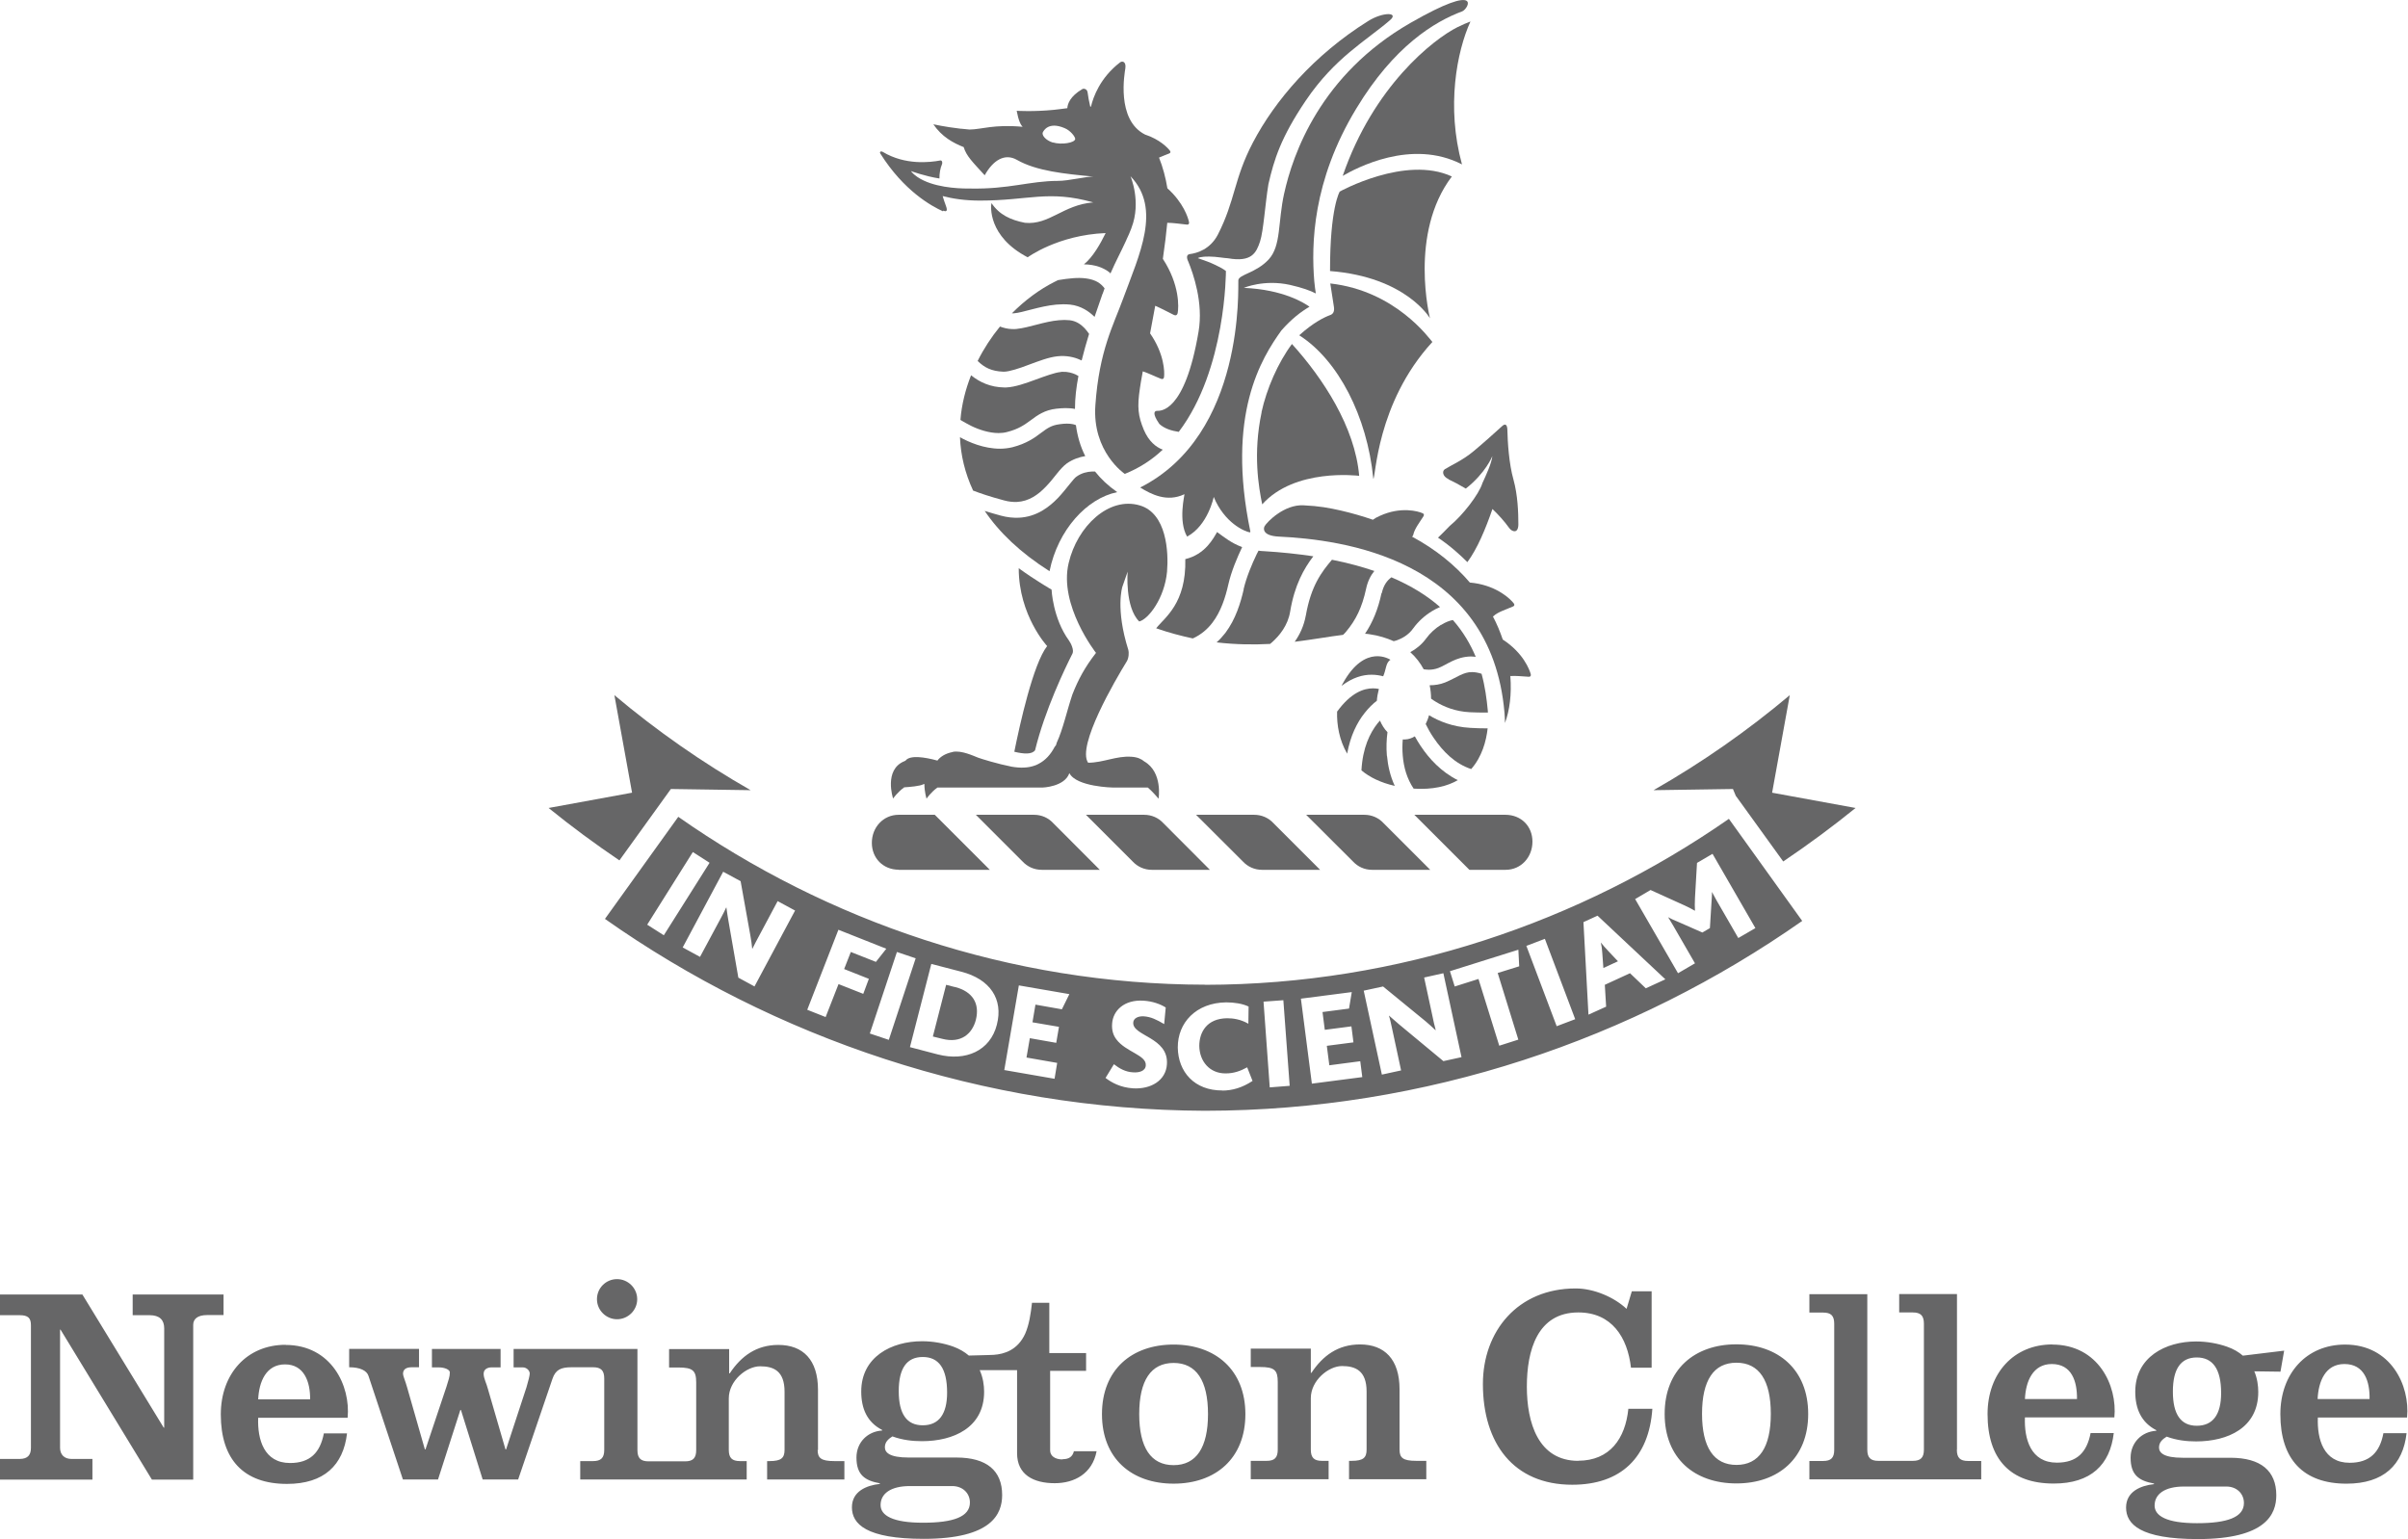 <?xml version="1.0" encoding="UTF-8"?><svg id="Layer_1" xmlns="http://www.w3.org/2000/svg" viewBox="0 0 201.65 128.9"><defs><style>.cls-1{fill:#666667;}</style></defs><path class="cls-1" d="m120.67,52.33c-.46.28-.92.7-1.23,1.13-.4.55-.88.91-1.34,1.16.48.43.84.91,1.12,1.43.13.02.27.04.43.04.26,0,.52-.04.79-.14.73-.27,1.45-.94,2.73-.97.13,0,.27.02.41.03-.44-1.05-1.05-2.1-1.91-3.08-.22.03-.62.17-.99.41Z"/><path class="cls-1" d="m124.59,59.51c-.09-.97-.23-2.01-.52-3.08-.31-.1-.57-.14-.79-.14-.74-.02-1.28.46-2.27.87-.43.17-.87.23-1.25.23-.02,0-.02,0-.04,0,.08.38.12.76.12,1.12.11.09.26.18.42.28.63.38,1.59.8,2.82.86.47.02.87.03,1.2.03.12,0,.23,0,.32,0,0-.06,0-.11-.01-.17Z"/><path class="cls-1" d="m124.57,61h-.17c-.36,0-.78-.01-1.27-.04-1.49-.08-2.66-.57-3.46-1.06-.07.27-.17.51-.28.74.18.37.4.77.67,1.16.76,1.12,1.77,2.16,3.14,2.61.9-1.02,1.26-2.33,1.38-3.42Z"/><path class="cls-1" d="m104.15,49.36c-.26,1.13-.67,2.49-1.53,3.64-.22.28-.46.55-.74.8,1.62.19,3.11.2,4.48.13.04-.03.09-.07.13-.11.66-.58,1.36-1.44,1.55-2.6.37-2.23,1.16-3.61,1.94-4.63-1.27-.19-2.65-.34-4.15-.43-.16,0-.3-.02-.44-.04-.05.09-.1.19-.15.29-.4.83-.86,1.92-1.1,2.94Z"/><path class="cls-1" d="m118.97,62.48c-.18-.27-.34-.54-.49-.81-.24.15-.52.25-.81.26-.07,0-.14,0-.2,0-.04.44-.04.91,0,1.37.08.95.34,1.9.91,2.75,1.59.1,2.8-.19,3.7-.71-1.37-.68-2.4-1.79-3.1-2.85Z"/><path class="cls-1" d="m105.65,34.53c-.74,3.48-.24,6.3.05,7.71,2.74-3.05,7.97-2.4,8.12-2.39-.35-4.09-3.04-8.18-5.63-11.04-1.17,1.57-2.12,3.75-2.55,5.72Z"/><path class="cls-1" d="m115.83,56.64c.25-.54.21-1.15.61-1.38,0,0-2.11-1.44-3.99,1.98-.04.06-.07.13-.1.2.9-.69,1.77-.94,2.52-.93.37,0,.69.06.96.13Z"/><path class="cls-1" d="m99.26,46.82c.09,3.74-1.74,4.9-2.44,5.8,1.06.37,2.09.64,3.07.85.7-.32,1.23-.78,1.64-1.32.71-.93,1.09-2.12,1.33-3.19.26-1.14.75-2.27,1.16-3.14-.89-.33-1.47-.8-2.1-1.26-.3.51-.98,1.87-2.67,2.27Z"/><path class="cls-1" d="m109.35,51.55c-.16.88-.51,1.61-.93,2.2,1.55-.19,2.9-.44,4.05-.58.08-.08.17-.16.24-.25.84-1,1.35-2.04,1.69-3.61.13-.62.38-1.11.69-1.49-1.06-.36-2.24-.68-3.55-.94-.88,1.04-1.75,2.18-2.19,4.68Z"/><path class="cls-1" d="m126.08,72.85h0c1.3,0,2.25-1.06,2.25-2.36s-.95-2.24-2.25-2.25h-7.64l4.61,4.61h3.02Z"/><path class="cls-1" d="m116.14,63.3c-.06-.71-.03-1.38.05-1.98-.27-.27-.48-.62-.63-.97-.06.07-.14.15-.2.23-.64.81-1.25,2.05-1.35,3.94.69.58,1.61,1.03,2.79,1.3-.39-.84-.58-1.72-.65-2.52Z"/><path class="cls-1" d="m112.81,63.14c.27-1.52.84-2.64,1.47-3.43.34-.43.69-.77,1.02-1.02.02-.31.08-.64.17-.99-.14-.03-.31-.05-.49-.05-.75,0-1.83.33-3.01,1.95-.03,1.11.18,2.39.85,3.53Z"/><path class="cls-1" d="m111.36,26.4c-.48.18-1.37.61-2.56,1.68,3.26,2.08,5.68,6.78,6.2,11.97v.05c.21.04.23-6.32,4.95-11.46-.25-.27-3.07-4.28-8.55-4.9.13.87.23,1.51.3,1.93.07.41-.05.64-.34.73Z"/><path class="cls-1" d="m101.32,72.85l-3.91-3.92c-.4-.43-.96-.69-1.61-.69h-4.86l3.91,3.91c.4.43.96.7,1.61.7h0s4.85,0,4.85,0Z"/><path class="cls-1" d="m110.55,72.85l-3.92-3.92c-.4-.43-.97-.69-1.61-.69h-4.86l3.92,3.91c.4.43.96.7,1.61.7h0s4.86,0,4.86,0Z"/><path class="cls-1" d="m92.1,72.85l-3.91-3.92c-.4-.43-.96-.69-1.61-.69h-4.86l3.91,3.91c.4.43.96.7,1.62.7h0s4.85,0,4.85,0Z"/><path class="cls-1" d="m145.38,66.68l3.95,5.47c2.09-1.41,4.11-2.9,6.06-4.48l-6.99-1.28,1.48-8.17c-3.54,2.98-7.36,5.65-11.41,7.96l6.65-.1.25.6Z"/><path class="cls-1" d="m119.77,72.85l-3.92-3.92c-.4-.43-.96-.69-1.61-.69h-4.86l3.92,3.91c.4.43.95.7,1.61.7h0s4.86,0,4.86,0Z"/><path class="cls-1" d="m86.68,62.83c.82-3.36,2.5-6.85,3.13-8.09.15-.29-.13-.87-.29-1.09-1.36-1.87-1.46-4.27-1.46-4.27,0,0-1.3-.74-2.75-1.79,0,3.96,2.38,6.52,2.38,6.52-1.17,1.49-2.29,6.57-2.75,8.85.81.2,1.49.23,1.74-.13Z"/><path class="cls-1" d="m79.79,62.98c-.62.12-1.05.4-1.29.72-1.1-.3-2.28-.47-2.66-.01,0,.01-.01.02-.02.03-.02,0-.05.01-.08.03-1.76.71-.95,3.13-.95,3.13,0,0,.35-.52.93-.94.46-.03,1.34-.1,1.61-.26.02-.01.05-.02.08-.02,0,.67.18,1.23.18,1.23,0,0,.34-.52.91-.93.02,0,.03,0,.05,0h8.74s1.86-.05,2.26-1.21c.59,1.16,3.67,1.21,3.67,1.21h2.8s.06,0,.1,0c.34.27.9.93.9.93,0,0,.37-2.22-1.2-3.12-.23-.2-.57-.36-1.07-.39-1.26-.09-2.37.5-3.63.5-.96-1.4,2.26-6.9,3.25-8.51.17-.29.17-.77.12-.93-1.1-3.48-.5-5.3-.5-5.3l.44-1.26s-.24,2.97.97,4.17c.77-.19,2.12-1.94,2.33-4.17.14-1.67-.04-4.89-2.28-5.55-2.6-.77-5.24,1.75-5.96,4.83-.84,3.53,2.29,7.52,2.29,7.52-.94,1.21-1.49,2.24-1.98,3.49-.47,1.41-.78,2.89-1.31,4.04-.02.07-.04.13-.06.2-.04.05-.08.1-.11.14-.33.63-.77,1.13-1.36,1.43-.12.07-.25.12-.38.16-.51.17-1.12.2-1.87.07h0c-1.16-.23-2.49-.64-2.79-.75-.42-.16-1.4-.63-2.13-.49Z"/><path class="cls-1" d="m93.55,41.21c-.76-.53-1.36-1.1-1.85-1.72-.08,0-.17,0-.25,0-.41.02-.87.12-1.29.42-.25.14-.81.99-1.55,1.78-.76.79-1.81,1.6-3.29,1.67-.46.02-.97-.03-1.49-.17-.53-.14-.98-.28-1.37-.4,1.2,1.78,2.97,3.49,5.43,5.05.7-3.46,3.12-6.1,5.66-6.62Z"/><path class="cls-1" d="m80.43,35.17s.09.06.15.09c.19.11.45.26.77.42.64.31,1.49.59,2.28.59.24,0,.49-.03.71-.09.98-.25,1.46-.61,2-1,.52-.39,1.13-.84,2.12-.95.28-.03.54-.05.76-.05.31,0,.57.02.8.07,0-.9.11-1.82.29-2.76-.06-.04-.15-.08-.26-.14-.26-.11-.63-.23-1.08-.21-.06,0-.11,0-.16.02-.46.04-1.28.34-2.1.64-.83.3-1.66.61-2.44.65-.07,0-.12,0-.19,0-1.13-.02-2.03-.43-2.76-1.02-.47,1.19-.79,2.45-.89,3.73Z"/><path class="cls-1" d="m112.19,16.05s-.82,1.32-.81,6.65c6.38.5,8.37,3.96,8.37,3.96,0,0-1.8-7.09,1.83-11.88-3.88-1.8-9.4,1.27-9.4,1.27Z"/><path class="cls-1" d="m81.49,41.09s.06.02.09.03c.49.19,1.3.47,2.5.79.4.11.75.14,1.07.13,1.01-.05,1.79-.6,2.46-1.31.68-.7,1.12-1.47,1.73-1.92.51-.35,1.04-.53,1.54-.61-.41-.81-.66-1.68-.78-2.59h0c-.08-.04-.3-.13-.77-.13-.17,0-.37.02-.6.05-.69.09-1.02.33-1.56.73-.52.4-1.22.9-2.4,1.2-.34.08-.69.12-1.02.12-1.36,0-2.6-.54-3.36-.96.06,1.49.41,2.99,1.1,4.47Z"/><path class="cls-1" d="m92.34,24.6c.06-.16.11-.3.16-.45-.14-.19-.33-.37-.53-.5-.57-.35-1.39-.41-2.12-.35-.36.03-.79.08-1.25.16-.1.05-.2.1-.3.15-1.25.63-2.47,1.53-3.56,2.63.05,0,.1,0,.16,0,.75-.05,2.1-.59,3.56-.73.37-.03.75-.04,1.15,0,.92.1,1.6.58,2.05,1.03.21-.63.43-1.26.65-1.88,0-.02.01-.04.02-.06Z"/><path class="cls-1" d="m81.87,30.23c.57.56,1.16.86,2.14.9h.09c.43-.01,1.25-.27,2.05-.58.82-.3,1.65-.63,2.4-.71.09-.01.17-.02.26-.02.76-.03,1.36.17,1.77.37.18-.73.39-1.47.62-2.22,0-.02-.02-.04-.04-.06-.08-.12-.19-.27-.34-.43-.3-.31-.7-.6-1.25-.66-.29-.03-.58-.03-.89,0-1.22.1-2.48.62-3.55.73-.12.01-.26.02-.38.01-.38-.01-.71-.1-1.01-.21-.72.88-1.35,1.84-1.87,2.88Z"/><path class="cls-1" d="m115.69,49.68c-.29,1.36-.74,2.44-1.38,3.4.13,0,.26.02.39.04.77.11,1.42.32,2.01.58.08-.02.15-.04.23-.06.45-.16,1-.44,1.41-1.02.42-.58.97-1.07,1.56-1.43.22-.13.45-.26.68-.35-1.05-.93-2.39-1.77-4.07-2.49-.35.26-.65.63-.81,1.33Z"/><path class="cls-1" d="m75.25,72.85h0s7.64,0,7.64,0l-4.61-4.61h-3.02c-1.3,0-2.25,1.06-2.25,2.35s.95,2.25,2.25,2.25Z"/><path class="cls-1" d="m134.25,81.08l1.24-.57-.82-.87c-.25-.27-.47-.51-.6-.69h-.01c.06.24.1.56.12.89l.09,1.24Z"/><path class="cls-1" d="m51.87,72.06l4.31-5.98,6.68.1c-4.05-2.31-7.87-4.98-11.41-7.96l1.48,8.17-6.99,1.28c1.91,1.55,3.89,3.01,5.93,4.39Z"/><path class="cls-1" d="m79.97,82.67l-.74-.19-1.11,4.33.77.19c1.61.42,2.53-.44,2.83-1.58.34-1.36-.25-2.37-1.75-2.76Z"/><path class="cls-1" d="m125.84,53.55c-.22-.64-.48-1.28-.82-1.92.02-.01.05-.02.06-.04.37-.35,1.1-.56,1.63-.8.15-.07.11-.18.06-.25-.23-.31-1.31-1.42-3.32-1.71-.13-.02-.25-.03-.36-.04-1.22-1.43-2.82-2.76-4.85-3.85.06-.03.1-.09.11-.15.1-.5.56-1.08.86-1.56.08-.14,0-.22-.09-.25-.34-.16-1.81-.58-3.56.22-.25.11-.45.22-.59.33-.84-.29-1.73-.55-2.68-.77-.98-.22-1.8-.38-3.14-.44-1.62-.08-3.05,1.4-3.25,1.75-.12.23-.15.8,1.18.87,5.26.25,17.81,1.8,18.91,14.76.02.28.04.56.04.85.39-1.04.57-2.41.45-3.93.47-.04,1.07.04,1.54.06.18,0,.19-.12.17-.21-.09-.36-.62-1.79-2.35-2.91Z"/><path class="cls-1" d="m100.91,82.47c-16.34-.02-31.65-5.32-44.11-14.06l-6.14,8.55c14.13,9.96,31.7,16,50.25,16.07h0c18.54-.02,35.87-5.99,50.01-15.9l-6.14-8.55c-12.42,8.64-27.64,13.88-43.87,13.9Zm-46.71-5.03l3.82-6.08,1.4.9-3.83,6.07-1.4-.89Zm8.99,5.18l-1.36-.74-.83-4.76c-.07-.36-.11-.72-.17-1.11h-.02c-.09.22-.32.64-.46.91l-1.73,3.22-1.45-.79,3.39-6.34,1.46.79.82,4.57c.06.37.12.71.15,1.08h.02c.16-.33.41-.8.54-1.04l1.57-2.94,1.46.79-3.39,6.34Zm9.11.62l-2.08-.82-1.08,2.76-1.54-.61,2.61-6.7,4.01,1.59-.87,1.1-2.1-.83-.56,1.43,2.07.82-.47,1.26Zm.54,3.32l2.27-6.83,1.57.53-2.25,6.83-1.58-.53Zm10.64-.74c-.56,2.19-2.61,3.09-4.95,2.49l-2.33-.61,1.79-6.97,2.5.65c2.43.62,3.54,2.31,2.99,4.43Zm5.44-1.29l-2.21-.39-.25,1.48,2.22.38-.23,1.34-2.21-.39-.28,1.62,2.57.45-.22,1.33-4.21-.73,1.22-7.09,4.23.73-.62,1.26Zm5.96,6.62c-1.05-.07-1.79-.48-2.3-.87l.7-1.15c.46.36.98.65,1.6.68.5.04,1.05-.1,1.07-.59.06-.86-1.68-1.11-2.47-2.18-.25-.33-.39-.75-.35-1.3.07-1.1,1.01-2.04,2.65-1.93.75.05,1.4.29,1.84.57l-.13,1.39c-.64-.38-1.12-.61-1.7-.65-.5-.03-.87.17-.89.52-.08,1.14,2.97,1.22,2.82,3.49-.08,1.36-1.34,2.11-2.84,2.02Zm7.51.18c-2.39.02-3.73-1.58-3.76-3.59-.02-2.07,1.52-3.76,4.05-3.79.69,0,1.38.11,1.88.35l-.02,1.44c-.66-.38-1.29-.46-1.78-.46-1.7.02-2.33,1.17-2.33,2.32.02,1.29.87,2.31,2.21,2.3.67,0,1.22-.19,1.8-.51l.45,1.14c-.87.57-1.68.8-2.52.81Zm3.94-.27l-.52-7.17,1.66-.12.53,7.17-1.66.13Zm3.53-.29l-.92-7.13,4.26-.55-.23,1.38-2.22.29.19,1.49,2.23-.29.17,1.34-2.23.29.21,1.63,2.59-.34.17,1.33-4.24.55Zm11.01-1.9l-3.7-3.07c-.27-.24-.54-.47-.84-.73h-.02c.09.23.18.7.25,1l.77,3.58-1.61.35-1.52-7.03,1.62-.35,3.58,2.93c.28.24.54.47.8.72h.03c-.1-.36-.22-.87-.27-1.15l-.7-3.25,1.61-.36,1.52,7.03-1.51.33Zm6.28-1.8l-1.6.51-1.74-5.59-1.99.63-.4-1.28,5.73-1.8.07,1.39-1.8.56,1.73,5.59Zm3.21-1.12l-2.54-6.73,1.55-.59,2.54,6.73-1.56.59Zm7.47-3.17l-1.33-1.27-2.11.97.11,1.83-1.48.67-.42-7.75,1.18-.54,5.68,5.33-1.63.75Zm7.73-4.23l-1.83-3.17c-.13-.23-.27-.49-.37-.68h0c.02.17-.03.69-.04.91l-.13,2.12-.63.37-2.07-.91c-.24-.1-.5-.2-.76-.36l-.02.02c.12.2.27.45.37.61l1.86,3.22-1.42.83-3.59-6.21,1.29-.76,2.8,1.27c.34.15.62.3.9.46h.02c-.02-.3-.02-.65,0-1.06l.17-2.94,1.3-.76,3.59,6.22-1.43.83Z"/><path class="cls-1" d="m122.06,2.27c-2.02,1.01-7.04,4.94-9.62,12.46,1.09-.63,5.75-3.15,9.99-.96-1.33-4.83-.43-9.48.71-11.97-.33.12-.69.28-1.08.47Z"/><path class="cls-1" d="m79,17.64c.21.1.39.08.22-.38-.11-.29-.2-.57-.28-.84.83.22,1.87.38,3.12.38,4.1,0,5.72-.91,9.49.15-2.54.21-3.67,1.91-5.72,1.71-1.21-.24-2.14-.67-2.8-1.65-.07.23-.31,2.8,3.03,4.54,0,0,2.53-1.87,6.53-2.03-.43.88-1.07,2.02-1.82,2.62.95.01,1.68.3,2.16.69,0,0,.03.03.06.08.45-1.04.87-1.79,1.32-2.78.02-.03.03-.07.04-.1.04-.09.08-.19.13-.28.03-.06.05-.12.08-.18.06-.13.11-.27.17-.42,0-.02.02-.04.02-.06.85-2.19-.08-4.33-.08-4.33,2.62,2.73.74,6.55-.62,10.26-.8,2.2-2,4.34-2.32,8.9-.29,3.93,2.46,5.77,2.46,5.77,1.23-.49,2.28-1.18,3.18-2.03-.56-.21-1.16-.68-1.58-1.65-.49-1.18-.57-1.91-.33-3.5.02-.17.05-.35.08-.52.05-.27.1-.56.16-.89.51.17,1.04.44,1.51.62.2.08.26-.05.27-.15.05-.4.03-1.92-1.17-3.65.13-.69.27-1.46.43-2.31.52.22,1.07.53,1.55.76.23.11.3-.04.33-.15.09-.47.19-2.35-1.24-4.54.17-1.17.29-2.17.37-3.02.52,0,1.12.1,1.63.15.19.02.21-.11.19-.21-.07-.36-.47-1.63-1.81-2.83-.15-.91-.38-1.77-.7-2.57.29-.13.6-.24.86-.35.14-.06.1-.16.05-.23-.17-.23-.85-.95-2.08-1.35-2.45-1.24-1.7-5.2-1.65-5.55.08-.57-.26-.64-.45-.49-1.67,1.29-2.24,2.9-2.43,3.7-.02,0-.04,0-.06,0-.1-.41-.18-.86-.22-1.18-.03-.3-.32-.36-.44-.29-1.03.6-1.24,1.25-1.26,1.6-.41.05-.79.11-1.13.14-1.7.17-3.11.08-3.11.08.15.82.34,1.19.5,1.34-2.45-.22-3.42.22-4.45.23-.24-.02-.48-.05-.71-.07-.01,0-.03,0-.04,0-1.3-.15-2.28-.37-2.28-.37.34.5.76.91,1.21,1.22.43.3.9.52,1.33.69.23.75.72,1.22,1.76,2.36.7-1.26,1.68-1.87,2.7-1.29,1.64.94,4,1.17,6.4,1.4-.56-.02-2.08.36-2.95.36-2.38,0-4.1.71-7.41.64-.05,0-.09,0-.14,0-.91,0-2.96-.1-4.24-.97-.42-.29-.53-.49-.53-.49,0,0,1.16.43,2.38.62,0-.43.06-.83.22-1.21.05-.12,0-.33-.15-.3-.85.16-2.93.41-4.8-.71-.17-.1-.31-.02-.22.13,1.97,3.13,4.28,4.4,5.25,4.84Zm9.17-5.7c-.59-.18-.98-.63-.83-.88.05-.09.45-.91,1.81-.33.51.21.9.74.89.91-.03.32-1.13.51-1.87.29Z"/><path class="cls-1" d="m107.54,16.19c-.54,2.44-.24,4.37-1.29,5.53-1.06,1.15-2.5,1.26-2.55,1.75-.04.49.6,12.91-8.22,17.36.93.57,2.23,1.25,3.69.57,0,0,.02-.01.02-.01.02.05-.54,2.25.22,3.55,1.75-.93,2.23-3.32,2.23-3.32.9,2.18,2.59,2.9,3.03,2.97.01-.02.03-.04.04-.06-2.04-9.8.92-14.52,2.6-16.86.86-.97,1.63-1.56,2.35-1.98-.4-.29-2.17-1.44-5.5-1.58,0,0,1.69-.73,3.86-.25,1.06.24,1.73.49,2.17.72-.05-.29-.09-.65-.13-1.03-.25-3.05-.17-8.38,3.52-14.46,3.15-5.22,6.55-7.28,8.87-8.14.53-.2,1.77-2.53-4.32.96-7.57,4.34-9.87,11.02-10.59,14.29Z"/><path class="cls-1" d="m121.31,40.15c.39.18.88.44,1.44.77,1.68-1.32,2.22-2.72,2.22-2.72-.05.58-.53,1.61-.83,2.26-.28.93-1.66,2.71-2.74,3.59-.36.39-.72.72-.98.98,1.06.71,1.9,1.49,2.46,2.05.83-1.12,1.52-2.77,2.1-4.45.49.47.97.99,1.41,1.6.22.3.74.5.76-.29,0-1.02-.05-2.48-.41-3.77-.38-1.34-.49-3.17-.51-4.16-.01-.44-.17-.57-.43-.33-.57.52-1.63,1.47-2.39,2.1-.92.77-1.76,1.11-2.42,1.52-.22.14-.23.58.33.84Z"/><path class="cls-1" d="m99.49,21.86c.44,1.07,1.29,3.49.88,5.91-1.16,6.88-3.25,6.63-3.48,6.64-.24,0-.39.24.16,1.04.02.02.02.04.04.06.41.38,1.01.57,1.62.66,3.98-5.24,3.95-13.47,3.95-13.47,0,0-.23-.21-.93-.53-.35-.17-.82-.35-1.42-.55.19-.13.78-.16,1.42-.11.31.02.67.09,1.1.12,1.99.35,2.37-.45,2.69-1.41.29-.9.42-3.09.7-4.8.47-2.04,1.03-3.89,3.13-7,2.44-3.6,5.03-4.99,7.05-6.73.78-.67-.58-.71-1.84.08-4.54,2.84-7.8,6.65-9.64,10.17-1.61,3.07-1.46,4.83-2.94,7.72-.64,1.22-1.73,1.54-2.34,1.62-.24.03-.31.23-.15.59Z"/><path class="cls-1" d="m191.28,113.12l-3.46.42c-.34-.3-.78-.56-1.32-.75-.77-.27-1.68-.44-2.59-.44-2.57,0-5.1,1.31-5.1,4.21,0,1.43.5,2.57,1.76,3.22v.05c-1.22.07-2.15.99-2.15,2.26,0,1.45.7,1.93,1.96,2.16v.05c-1.12.12-2.34.62-2.34,1.96,0,1.4,1.19,2.64,6.01,2.64,5.73,0,6.57-2.1,6.57-3.67,0-2.04-1.29-3.14-3.84-3.14h-3.99c-1.62,0-1.99-.43-1.99-.86s.28-.69.64-.91c.84.31,1.68.4,2.47.4,2.64,0,5.2-1.13,5.2-4.14,0-.52-.08-1.13-.33-1.73l2.19.03.31-1.77Zm-8.4,11.38h3.56c.86,0,1.47.59,1.47,1.38,0,1.19-1.38,1.69-3.93,1.69s-3.55-.61-3.55-1.48c0-.95.84-1.59,2.46-1.59m1.07-5.09c-1.33,0-2-.95-2-2.86s.67-2.86,2-2.86,2.04.95,2.04,2.98c0,1.79-.68,2.74-2.04,2.74m-165.23-10.99h-7.62v1.73h1.42c.84,0,1.22.4,1.22,1.1v8.32h-.04l-6.81-11.15H0v1.73h1.64c.72,0,.95.24.95.84v10.27c0,.56-.23.93-.95.93H0v1.73h7.74v-1.73h-1.75c-.61,0-.96-.37-.96-.93v-9.9h.04l7.65,12.56h3.46v-12.96c0-.46.33-.82,1.16-.82h1.38v-1.73Zm5.18,4.21c-3.22,0-5.42,2.41-5.42,5.83,0,3.78,1.92,5.82,5.54,5.82,3.11,0,4.72-1.57,5.03-4.23h-1.94c-.31,1.61-1.15,2.48-2.83,2.48-2.18,0-2.74-1.97-2.67-3.79h7.49c.26-2.67-1.36-6.1-5.2-6.1m-2.29,4.56c.07-1.48.66-2.93,2.25-2.93s2.12,1.45,2.1,2.93h-4.35Zm46.88,4.26v-5.06c0-2.52-1.26-3.76-3.32-3.76-1.83,0-3.11.93-4.07,2.38h-.05v-2.03h-5.03v1.54h.77c1.22,0,1.5.26,1.5,1.26v5.66c0,.68-.28.94-.93.94h-3.06c-.65,0-.93-.26-.93-.94v-8.47h-10.37v1.54h.77c.33,0,.58.28.58.51,0,.17-.11.61-.27,1.15l-1.71,5.21h-.05l-1.48-5.09c-.09-.38-.35-.86-.35-1.24,0-.4.35-.54.67-.54h.75v-1.54h-5.75v1.54h.56c.51,0,.94.19.94.42,0,.37-.12.65-.28,1.19l-1.76,5.26h-.05l-1.48-5.17c-.16-.58-.35-.98-.35-1.15,0-.33.19-.56.73-.56h.61v-1.54h-5.85v1.54c.91,0,1.48.28,1.62.73l2.88,8.67h2.94l1.87-5.82h.05l1.82,5.82h2.97l2.87-8.42c.26-.77.7-.98,1.61-.98h1.79c.66,0,.94.26.94.94v5.98c0,.68-.28.94-.94.94h-1.07v1.54h13.94v-1.54h-.56c-.66,0-.94-.26-.94-.94v-4.31c0-1.49,1.49-2.69,2.62-2.69s2.05.38,2.05,2.13v4.87c0,.68-.28.94-1.26.94h-.2v1.54h6.47v-1.54h-.84c-1.12,0-1.4-.26-1.4-.94m-16.8-10.94c.92,0,1.69-.75,1.69-1.68s-.77-1.68-1.69-1.68-1.68.74-1.68,1.68.78,1.68,1.68,1.68m46.61,2.12c-3.51,0-6,2.11-6,5.83s2.49,5.82,6,5.82,6.01-2.11,6.01-5.82-2.51-5.83-6.01-5.83m0,10.1c-1.9,0-2.88-1.47-2.88-4.28s.98-4.28,2.88-4.28,2.88,1.48,2.88,4.28-.98,4.28-2.88,4.28m18.92-1.29v-5.06c0-2.52-1.26-3.76-3.31-3.76-1.83,0-3.11.93-4.07,2.38h-.05v-2.03h-5.03v1.54h.77c1.22,0,1.49.26,1.49,1.26v5.66c0,.68-.27.94-.93.94h-1.33v1.54h6.52v-1.54h-.56c-.65,0-.93-.26-.93-.94v-4.31c0-1.49,1.49-2.69,2.61-2.69s2.06.38,2.06,2.13v4.87c0,.68-.28.94-1.26.94h-.21v1.54h6.47v-1.54h-.84c-1.12,0-1.4-.26-1.4-.94m14.97.94c-3.37,0-4.31-3.21-4.31-6.22s.87-6.21,4.31-6.21c2.8,0,4.12,2.08,4.41,4.63h1.73v-6.4h-1.66l-.44,1.47c-1.04-.98-2.74-1.71-4.26-1.71-4.87,0-7.77,3.6-7.77,8,0,4.98,2.57,8.44,7.48,8.44,4.09,0,6.43-2.29,6.71-6.36h-2.01c-.25,2.48-1.54,4.35-4.21,4.35m13.26-9.75c-3.51,0-6.01,2.11-6.01,5.83s2.5,5.82,6.01,5.82,6.01-2.11,6.01-5.82-2.51-5.83-6.01-5.83m0,10.1c-1.89,0-2.88-1.47-2.88-4.28s.98-4.28,2.88-4.28,2.88,1.48,2.88,4.28-.98,4.28-2.88,4.28m18.47-1.29v-13.02h-4.84v1.54h1.14c.65,0,.93.26.93.94v10.55c0,.68-.28.94-.93.94h-2.88c-.65,0-.93-.26-.93-.94v-13.02h-4.85v1.54h1.15c.66,0,.93.26.93.94v10.55c0,.68-.27.94-.93.94h-1.15v1.54h14.39v-1.54h-1.1c-.66,0-.94-.26-.94-.94m7.99-8.82c-3.22,0-5.42,2.41-5.42,5.83,0,3.78,1.91,5.82,5.54,5.82,3.11,0,4.72-1.57,5.03-4.23h-1.94c-.31,1.61-1.14,2.48-2.83,2.48-2.18,0-2.74-1.97-2.67-3.79h7.49c.26-2.67-1.35-6.1-5.2-6.1m-2.29,4.56c.07-1.48.66-2.93,2.25-2.93,1.67,0,2.13,1.45,2.11,2.93h-4.36Zm32,1.54c.26-2.67-1.35-6.1-5.19-6.1-3.23,0-5.42,2.41-5.42,5.83,0,3.78,1.92,5.82,5.54,5.82,3.11,0,4.73-1.57,5.03-4.23h-1.94c-.3,1.61-1.15,2.48-2.83,2.48-2.18,0-2.73-1.97-2.66-3.79h7.48Zm-5.24-4.47c1.66,0,2.13,1.45,2.1,2.93h-4.35c.07-1.48.65-2.93,2.24-2.93m-107.34,7.99c-.64,0-1.04-.3-1.04-.75v-6.67h3.01v-1.49h-3.08v-4.21h-1.45c-.1.91-.24,1.84-.57,2.59h0c-.63,1.38-1.76,1.71-2.64,1.77l-.56.02-1.52.04c-.35-.3-.78-.56-1.33-.76-.77-.27-1.67-.44-2.58-.44-2.57,0-5.1,1.31-5.1,4.21,0,1.43.49,2.57,1.75,3.22v.05c-1.22.07-2.15.99-2.15,2.26,0,1.45.7,1.93,1.96,2.16v.05c-1.12.12-2.34.62-2.34,1.96,0,1.4,1.2,2.64,6.01,2.64,5.73,0,6.57-2.1,6.57-3.67,0-2.04-1.29-3.14-3.83-3.14h-4c-1.62,0-1.99-.43-1.99-.86s.28-.69.63-.91c.85.31,1.69.4,2.48.4,2.63,0,5.2-1.13,5.2-4.14,0-.54-.09-1.19-.37-1.81h3.13v6.96c0,1.81,1.39,2.51,3.15,2.51,1.64,0,3.15-.79,3.51-2.68h-1.9c-.12.47-.42.67-.95.67m-12.79,2.25h3.55c.87,0,1.48.59,1.48,1.38,0,1.19-1.38,1.69-3.93,1.69s-3.55-.61-3.55-1.48c0-.95.84-1.59,2.45-1.59m1.08-5.09c-1.34,0-2.01-.95-2.01-2.86s.67-2.86,2.01-2.86,2.04.95,2.04,2.98c0,1.79-.68,2.74-2.04,2.74"/></svg>